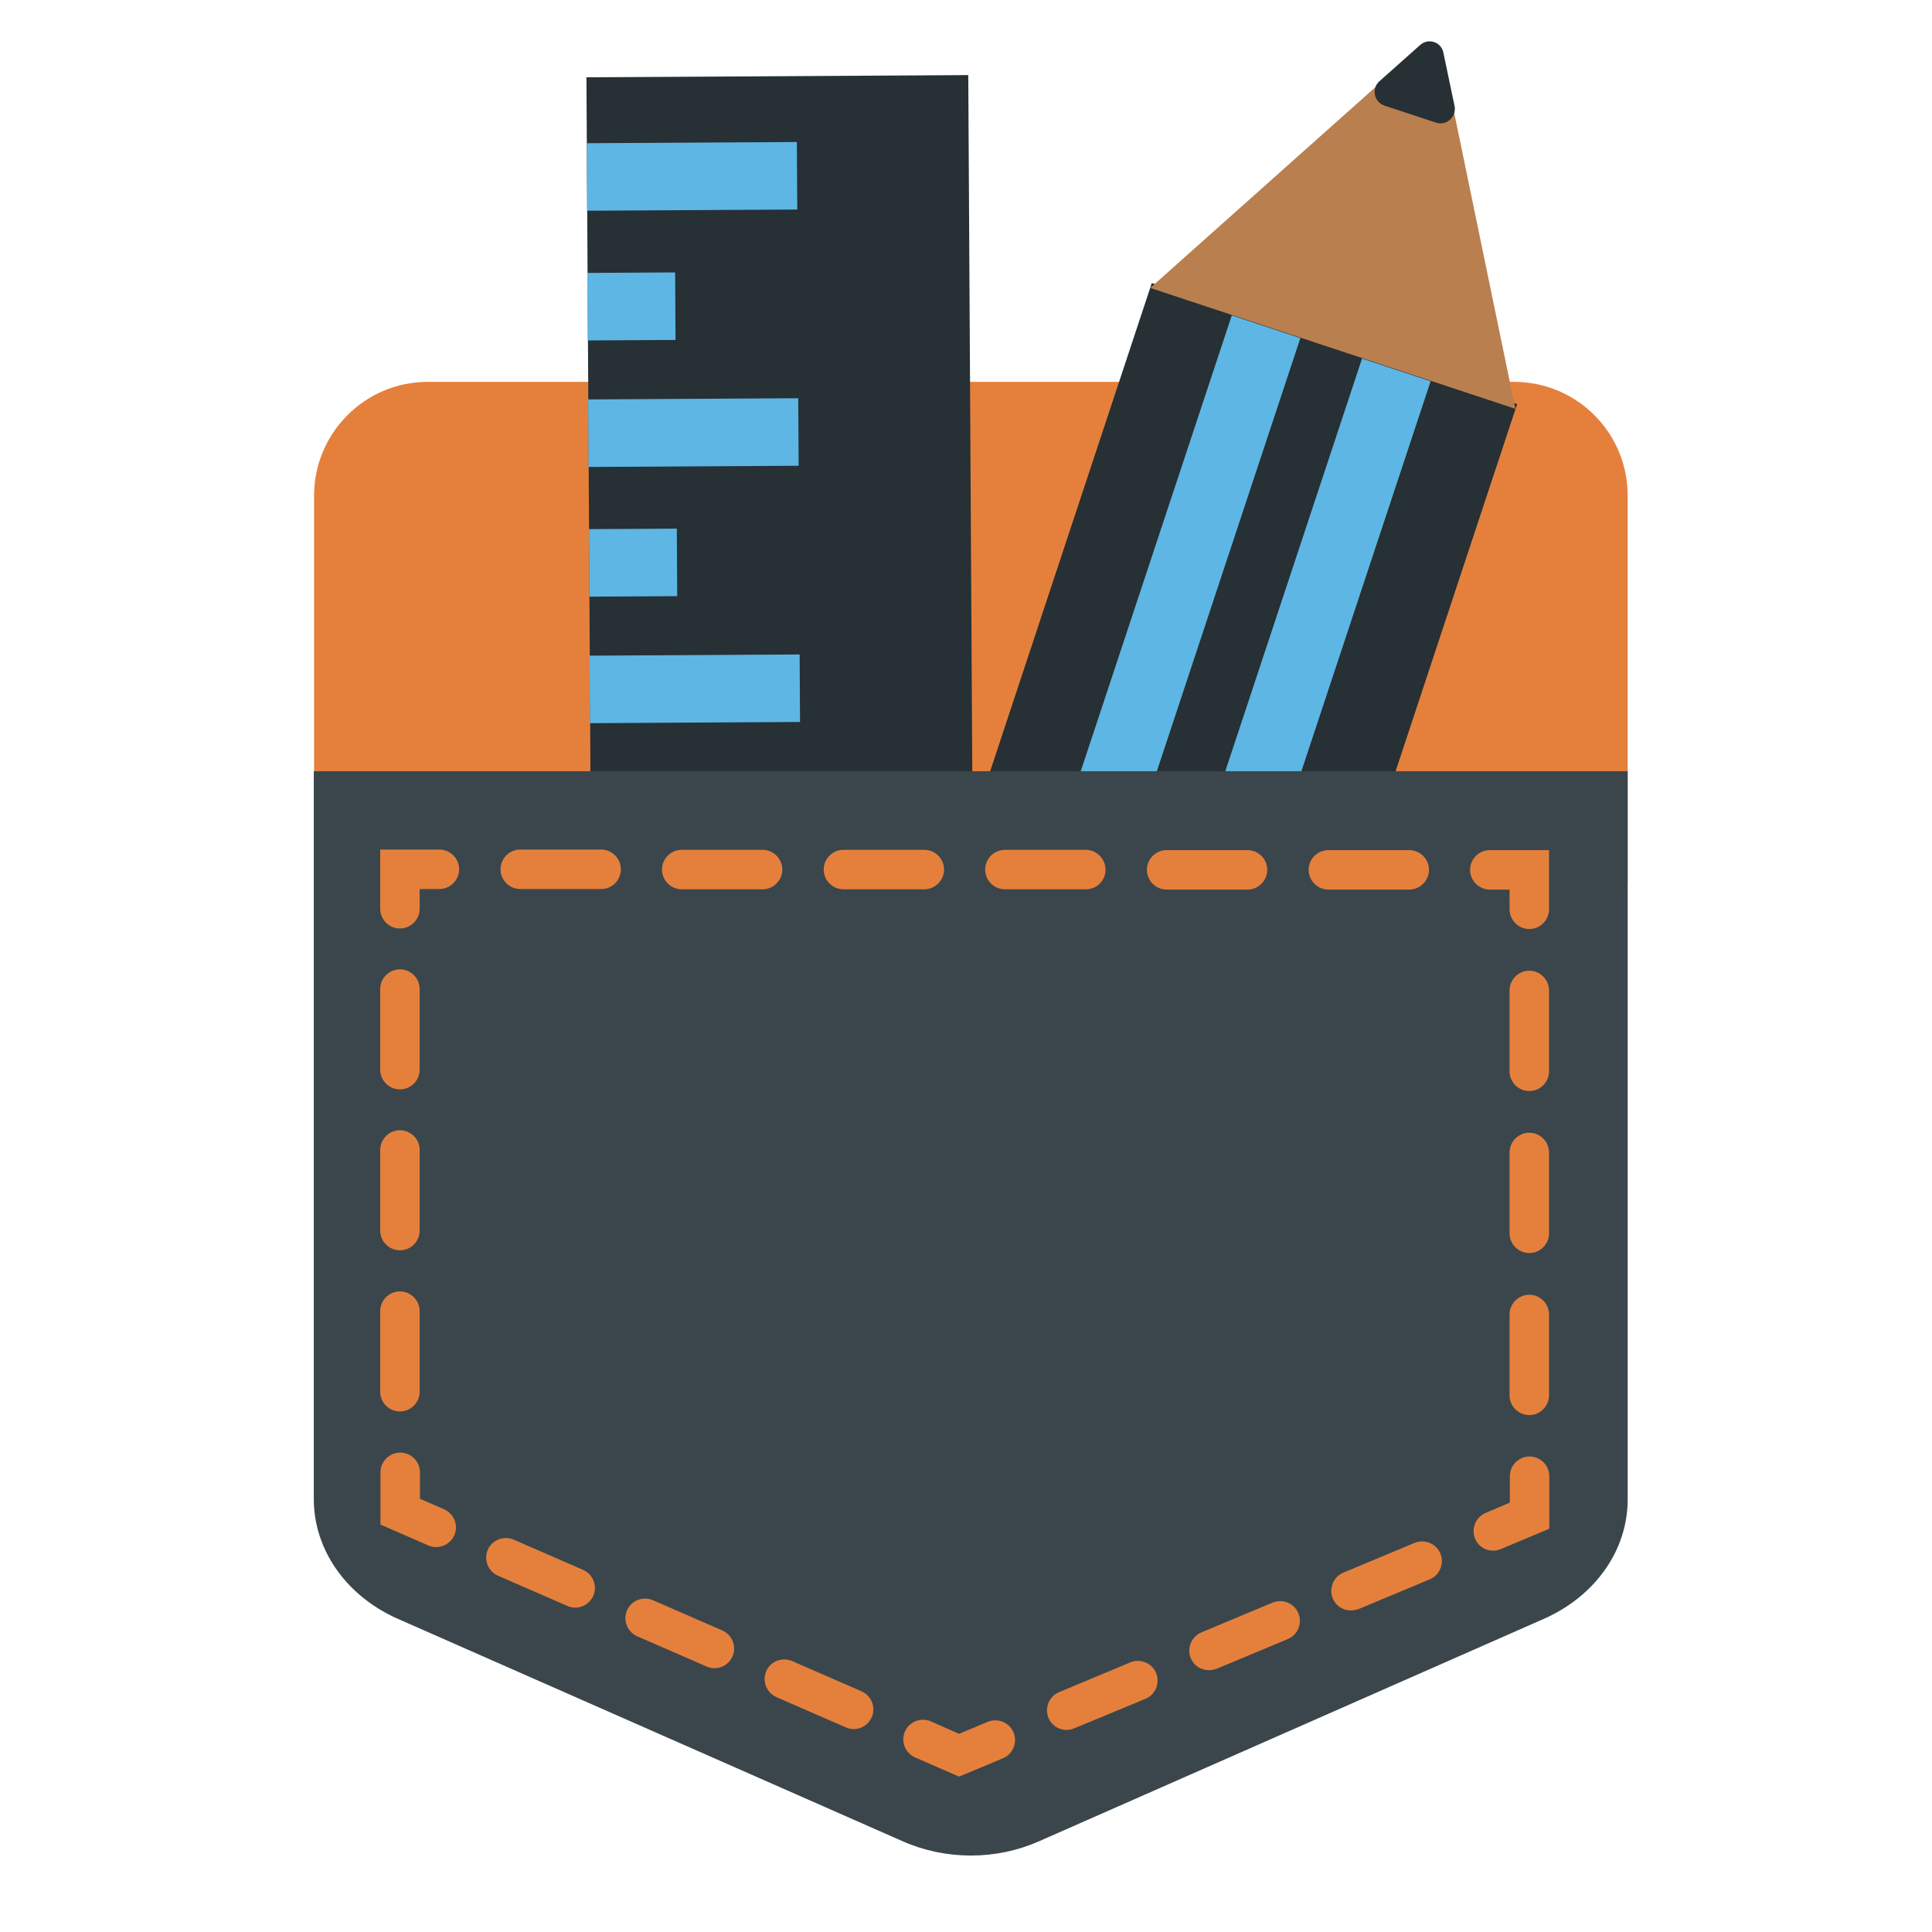 <svg xmlns="http://www.w3.org/2000/svg" xmlns:xlink="http://www.w3.org/1999/xlink" class="icon" viewBox="0 0 1024 1024" width="2000" height="2000"><path d="M226.7 202.397h575.755c33.287 0 60.241 26.954 60.241 60.241v203.849c0 29.016-23.419 52.435-52.435 52.435H218.894c-29.016 0-52.435-23.419-52.435-52.435V262.786c0-33.287 26.954-60.389 60.241-60.389z" fill="#E5803C"></path><path d="M310.826 40.971l202.376-1.164 4.099 711.998-202.376 1.164z" fill="#263035"></path><path d="M311.004 75.906l111.351-0.641 0.206 35.791-111.351 0.641zM311.299 144.654l46.544-0.268 0.206 35.791-46.544 0.268zM311.741 211.707l111.351-0.636 0.206 35.791-111.351 0.636zM312.184 280.453l46.544-0.264 0.202 35.791-46.544 0.265zM312.477 347.514l111.351-0.641 0.206 35.791-111.351 0.641z" fill="#5EB6E4"></path><path d="M312.917 416.113l46.544-0.268 0.206 35.791-46.544 0.268zM313.361 483.317l111.351-0.641 0.206 35.791-111.351 0.641zM313.652 551.918l46.544-0.272 0.211 35.791-46.544 0.272zM314.097 619.119l111.351-0.641 0.206 35.791-111.351 0.641zM314.539 687.717l46.544-0.265 0.203 35.791-46.544 0.265z" fill="#EFBD47"></path><path d="M459.859 617.459L646.034 679.174c2.062 0.736 4.271-0.442 5.008-2.504l44.629-134.917c0.736-2.062-0.442-4.271-2.504-5.008l-186.174-61.714c-2.062-0.736-4.271 0.442-5.008 2.504l-44.629 134.917c-0.736 2.062 0.442 4.271 2.504 5.008z" fill="#5EB6E4"></path><path d="M483.121 534.674l127.353-384.65 193.654 64.115-127.353 384.651z" fill="#263035"></path><path d="M609.653 152.613l193.539 64.071-34.318-165.995-32.698-10.899z" fill="#BA7F4F"></path><path d="M752.671 23.882l-21.504 19.148c-4.419 3.83-2.946 11.047 2.651 12.961l27.249 8.985c5.597 1.915 11.047-3.093 9.868-8.837l-5.892-28.132c-1.031-5.744-7.954-8.101-12.372-4.124z" fill="#263035"></path><path d="M595.77 570.719l126.136-380.695 36.351 12.044-126.139 380.695zM526.729 547.856l126.139-380.695 36.348 12.044L563.08 559.899z" fill="#5EB6E4"></path><path d="M818.363 857.983L550.59 975.963c-22.683 10.016-49.342 10.016-72.025 0l-267.773-117.979c-27.249-12.078-44.481-36.528-44.481-63.482V408.75h696.386v385.752c0.147 26.954-17.086 51.404-44.334 63.482z" fill="#3B464C"></path><path d="M810.556 492.41c-5.744 0-10.458-4.713-10.458-10.458v-10.458h-10.458c-5.744 0-10.458-4.713-10.458-10.458 0-5.744 4.713-10.458 10.458-10.458h31.373v31.373c0 5.744-4.713 10.458-10.458 10.458zM810.556 750.02c-5.744 0-10.458-4.713-10.458-10.458v-42.861c0-5.744 4.713-10.458 10.458-10.458s10.458 4.713 10.458 10.458v42.861c0 5.744-4.713 10.458-10.458 10.458z m0-85.87c-5.744 0-10.458-4.713-10.458-10.458v-42.861c0-5.744 4.713-10.458 10.458-10.458s10.458 4.713 10.458 10.458v42.861c0 5.744-4.713 10.458-10.458 10.458z m0-85.87c-5.744 0-10.458-4.713-10.458-10.458v-42.861c0-5.744 4.713-10.458 10.458-10.458s10.458 4.713 10.458 10.458v42.861c0 5.744-4.713 10.458-10.458 10.458zM791.409 821.898c-4.124 0-7.954-2.357-9.574-6.333-2.209-5.302 0.295-11.489 5.597-13.698l12.814-5.45v-13.993c0-5.744 4.713-10.458 10.458-10.458s10.458 4.713 10.458 10.458v27.838l-25.628 10.752c-1.473 0.589-2.799 0.884-4.124 0.884zM565.319 916.899c-4.124 0-7.954-2.357-9.574-6.333-2.209-5.302 0.295-11.489 5.597-13.698l37.706-15.76c5.302-2.209 11.489 0.295 13.698 5.597 2.209 5.302-0.295 11.489-5.597 13.698L569.443 916.016c-1.326 0.589-2.799 0.884-4.124 0.884z m75.412-31.667c-4.124 0-7.954-2.357-9.574-6.333-2.209-5.302 0.295-11.489 5.597-13.698l37.706-15.76c5.302-2.209 11.489 0.295 13.698 5.597 2.209 5.302-0.295 11.489-5.597 13.698l-37.706 15.76c-1.473 0.442-2.799 0.736-4.124 0.736z m75.265-31.667c-4.124 0-7.954-2.357-9.574-6.333-2.209-5.302 0.295-11.489 5.597-13.698l37.706-15.76c5.302-2.209 11.489 0.295 13.698 5.597 2.209 5.302-0.295 11.489-5.597 13.698l-37.706 15.76c-1.326 0.442-2.799 0.736-4.124 0.736zM508.318 941.644l-23.272-10.163c-5.302-2.357-7.659-8.396-5.45-13.698 2.357-5.302 8.396-7.659 13.698-5.45l15.024 6.628 15.171-6.333c5.302-2.209 11.489 0.295 13.698 5.597 2.209 5.302-0.295 11.489-5.597 13.698l-23.272 9.721zM452.495 916.457c-1.326 0-2.799-0.295-4.124-0.884l-36.822-16.055c-5.302-2.357-7.659-8.396-5.45-13.698s8.396-7.659 13.698-5.45l36.822 16.055c5.302 2.357 7.659 8.396 5.45 13.698-1.767 3.977-5.597 6.333-9.574 6.333z m-73.792-32.256c-1.326 0-2.799-0.295-4.124-0.884l-36.822-16.055c-5.302-2.357-7.659-8.396-5.45-13.698 2.357-5.302 8.396-7.659 13.698-5.45l36.822 16.055c5.302 2.357 7.659 8.396 5.45 13.698-1.767 3.977-5.597 6.333-9.574 6.333z m-73.792-32.109c-1.326 0-2.799-0.295-4.124-0.884l-36.822-16.055c-5.302-2.357-7.659-8.396-5.45-13.698 2.357-5.302 8.396-7.659 13.698-5.45l36.822 16.055c5.302 2.357 7.659 8.396 5.45 13.698-1.767 3.977-5.597 6.333-9.574 6.333zM231.119 819.983c-1.326 0-2.799-0.295-4.124-0.884l-25.334-11.047v-27.69c0-5.744 4.713-10.458 10.458-10.458s10.458 4.713 10.458 10.458v13.993l12.814 5.597c5.302 2.357 7.659 8.396 5.45 13.698-1.767 3.977-5.597 6.333-9.721 6.333zM211.971 748.105c-5.744 0-10.458-4.713-10.458-10.458v-42.714c0-5.744 4.713-10.458 10.458-10.458s10.458 4.713 10.458 10.458v42.714c0 5.744-4.713 10.458-10.458 10.458z m0-85.428c-5.744 0-10.458-4.713-10.458-10.458v-42.714c0-5.744 4.713-10.458 10.458-10.458s10.458 4.713 10.458 10.458v42.714c0 5.892-4.713 10.458-10.458 10.458z m0-85.281c-5.744 0-10.458-4.713-10.458-10.458v-42.714c0-5.744 4.713-10.458 10.458-10.458s10.458 4.713 10.458 10.458v42.714c0 5.744-4.713 10.458-10.458 10.458zM211.971 492.116c-5.744 0-10.458-4.713-10.458-10.458v-31.373h31.373c5.744 0 10.458 4.713 10.458 10.458 0 5.744-4.713 10.458-10.458 10.458h-10.458v10.458c0 5.744-4.713 10.458-10.458 10.458zM746.927 471.495h-42.861c-5.744 0-10.458-4.713-10.458-10.458 0-5.744 4.713-10.458 10.458-10.458h42.861c5.744 0 10.458 4.713 10.458 10.458 0 5.744-4.713 10.458-10.458 10.458z m-85.723 0h-42.861c-5.744 0-10.458-4.713-10.458-10.458 0-5.744 4.713-10.458 10.458-10.458h42.861c5.744 0 10.458 4.713 10.458 10.458 0 5.744-4.713 10.458-10.458 10.458z m-85.723-0.147H532.621c-5.744 0-10.458-4.713-10.458-10.458 0-5.744 4.713-10.458 10.458-10.458h42.861c5.744 0 10.458 4.713 10.458 10.458 0 5.892-4.566 10.458-10.458 10.458z m-85.575 0h-42.861c-5.744 0-10.458-4.713-10.458-10.458 0-5.744 4.713-10.458 10.458-10.458H489.907c5.744 0 10.458 4.713 10.458 10.458 0 5.744-4.713 10.458-10.458 10.458z m-85.723 0h-42.861c-5.744 0-10.458-4.713-10.458-10.458 0-5.744 4.713-10.458 10.458-10.458h42.861c5.744 0 10.458 4.713 10.458 10.458 0 5.744-4.713 10.458-10.458 10.458z m-85.575-0.147h-42.861c-5.744 0-10.458-4.713-10.458-10.458 0-5.744 4.713-10.458 10.458-10.458h42.861c5.744 0 10.458 4.713 10.458 10.458 0 5.892-4.713 10.458-10.458 10.458z" fill="#E5803C"></path></svg>